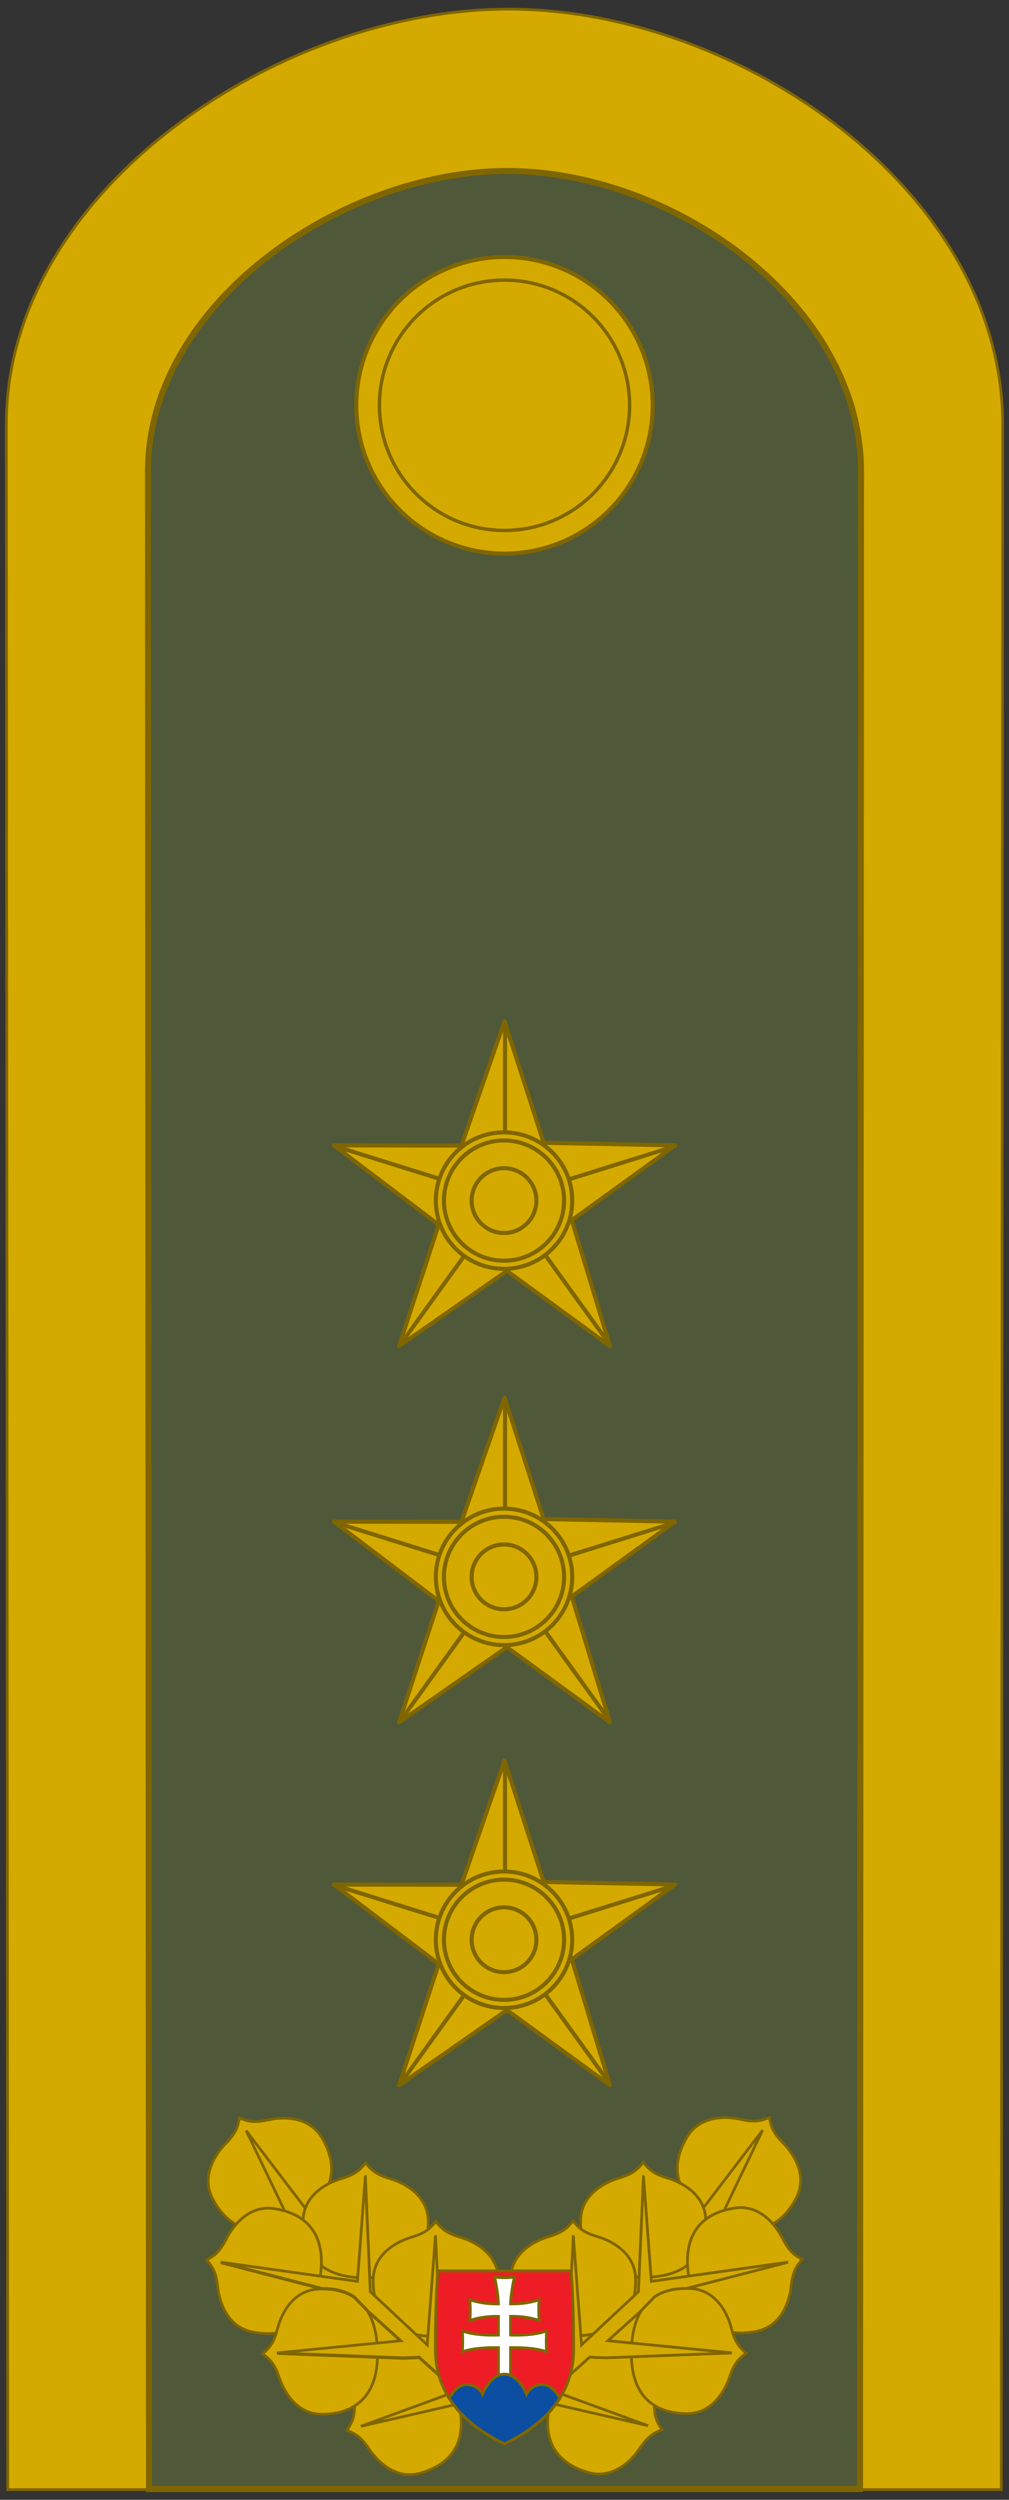 <?xml version="1.0" encoding="UTF-8" standalone="no"?>
<!-- Created with Inkscape (http://www.inkscape.org/) -->

<svg
   xmlns:dc="http://purl.org/dc/elements/1.1/"
   xmlns:cc="http://creativecommons.org/ns#"
   xmlns:rdf="http://www.w3.org/1999/02/22-rdf-syntax-ns#"
   xmlns:svg="http://www.w3.org/2000/svg"
   xmlns="http://www.w3.org/2000/svg"
   xmlns:sodipodi="http://sodipodi.sourceforge.net/DTD/sodipodi-0.dtd"
   xmlns:inkscape="http://www.inkscape.org/namespaces/inkscape"
   width="122"
   height="302"
   viewBox="0 0 122 302"
   id="svg2"
   version="1.1"
   inkscape:version="0.91 r13725"
   sodipodi:docname="Army-SVK-OF-08.svg">
  <rect x="0" y="0" width="122" height="302" fill="#333333" stroke="none"/>
  <defs
     id="defs4" />
  <sodipodi:namedview
     id="base"
     pagecolor="#ffffff"
     bordercolor="#666666"
     borderopacity="1.0"
     inkscape:pageopacity="0.0"
     inkscape:pageshadow="2"
     inkscape:zoom="2.8"
     inkscape:cx="58.06313"
     inkscape:cy="159.72879"
     inkscape:document-units="px"
     inkscape:current-layer="layer1"
     showgrid="false"
     inkscape:window-width="1280"
     inkscape:window-height="737"
     inkscape:window-x="-8"
     inkscape:window-y="-8"
     inkscape:window-maximized="1"
     units="px" />
  <g
     inkscape:label="Livello 1"
     inkscape:groupmode="layer"
     id="layer1"
     transform="translate(0,-750.362)">
    <path
       style="fill:#d4aa00;fill-opacity:1;fill-rule:evenodd;stroke:#806600;stroke-width:0.335px;stroke-linecap:butt;stroke-linejoin:miter;stroke-opacity:1"
       d="m 61,1051.129 60.063,0 0.172,-249.524 c 0,-28.066 -31.814,-50.14 -59.748,-50.14 -27.934,0 -60.721,22.074 -60.721,50.14 l 0.172,249.524 60.063,0"
       id="path3355"
       inkscape:connector-curvature="0"
       sodipodi:nodetypes="ccczccc" />
    <rect
       style="fill:#d4aa00;fill-opacity:1;stroke:#806600;stroke-width:3;stroke-linecap:round;stroke-linejoin:round;stroke-miterlimit:4;stroke-dasharray:none"
       id="rect3347"
       width="72.619"
       height="39.374"
       x="24.691"
       y="826.203"
       ry="0" />
    <path
       sodipodi:nodetypes="ccczccc"
       inkscape:connector-curvature="0"
       id="path3357"
       d="m 61,1051.062 42.986,0 0.123,-243.725 c 0,-20.329 -22.769,-36.318 -42.761,-36.318 -19.992,0 -43.458,15.989 -43.458,36.318 l 0.123,243.725 42.986,0"
       style="fill:#4f5839;fill-opacity:1;fill-rule:evenodd;stroke:#806600;stroke-width:0.731px;stroke-linecap:butt;stroke-linejoin:miter;stroke-opacity:1" />
    <path
       sodipodi:type="star"
       style="fill:#d4aa00;fill-opacity:1;stroke:#806600;stroke-width:0.495;stroke-linecap:round;stroke-linejoin:round;stroke-miterlimit:4;stroke-dasharray:none"
       id="path3359"
       sodipodi:sides="5"
       sodipodi:cx="60.999996"
       sodipodi:cy="-984.73313"
       sodipodi:r1="21.690231"
       sodipodi:r2="8.4666214"
       sodipodi:arg1="1.5707963"
       sodipodi:arg2="2.233415"
       inkscape:flatsided="false"
       inkscape:rounded="0"
       inkscape:randomized="0"
       d="m 61,-963.043 -5.209,-15.015 -15.42,0.028 12.671,-9.594 -4.791,-14.657 13.04,9.086 12.459,-9.086 -4.612,15.209 12.491,9.041 -15.89,0.314 z"
       inkscape:transform-center-y="-6.2748695"
       transform="scale(1,-1)" />
    <path
       style="fill:#d4aa00;fill-rule:evenodd;stroke:#806600;stroke-width:0.495;stroke-linecap:butt;stroke-linejoin:miter;stroke-miterlimit:4;stroke-dasharray:none;stroke-opacity:1"
       d="m 61.064,963.288 0,21.34"
       id="path4167"
       inkscape:connector-curvature="0"
       inkscape:transform-center-y="-32.075236" />
    <path
       inkscape:transform-center-y="-9.559481"
       inkscape:connector-curvature="0"
       id="path4169"
       d="m 81.356,978.21 -20.37,6.36"
       style="fill:#d4aa00;fill-rule:evenodd;stroke:#806600;stroke-width:0.495;stroke-linecap:butt;stroke-linejoin:miter;stroke-miterlimit:4;stroke-dasharray:none;stroke-opacity:1"
       inkscape:transform-center-x="-30.617595" />
    <path
       inkscape:transform-center-x="30.617595"
       style="fill:#d4aa00;fill-rule:evenodd;stroke:#806600;stroke-width:0.495;stroke-linecap:butt;stroke-linejoin:miter;stroke-miterlimit:4;stroke-dasharray:none;stroke-opacity:1"
       d="m 40.773,978.21 20.37,6.36"
       id="path4171"
       inkscape:connector-curvature="0"
       inkscape:transform-center-y="-9.559481" />
    <path
       inkscape:transform-center-y="26.012614"
       inkscape:connector-curvature="0"
       id="path4173"
       d="M 48.627,1001.785 61.113,984.479"
       style="fill:#d4aa00;fill-rule:evenodd;stroke:#806600;stroke-width:0.495;stroke-linecap:butt;stroke-linejoin:miter;stroke-miterlimit:4;stroke-dasharray:none;stroke-opacity:1"
       inkscape:transform-center-x="18.76606" />
    <path
       inkscape:transform-center-x="-18.76606"
       style="fill:#d4aa00;fill-rule:evenodd;stroke:#806600;stroke-width:0.495;stroke-linecap:butt;stroke-linejoin:miter;stroke-miterlimit:4;stroke-dasharray:none;stroke-opacity:1"
       d="M 73.501,1001.785 61.016,984.479"
       id="path4175"
       inkscape:connector-curvature="0"
       inkscape:transform-center-y="26.012614" />
    <circle
       style="fill:#d4aa00;fill-opacity:1;stroke:#806600;stroke-width:0.495;stroke-linecap:round;stroke-linejoin:round;stroke-miterlimit:4;stroke-dasharray:none"
       id="path4161"
       cx="60.941"
       cy="984.702"
       r="8.245" />
    <circle
       r="7.263"
       cy="984.702"
       cx="60.941"
       id="circle4163"
       style="fill:#d4aa00;fill-opacity:1;stroke:#806600;stroke-width:0.495;stroke-linecap:round;stroke-linejoin:round;stroke-miterlimit:4;stroke-dasharray:none" />
    <circle
       style="fill:#d4aa00;fill-opacity:1;stroke:#806600;stroke-width:0.495;stroke-linecap:round;stroke-linejoin:round;stroke-miterlimit:4;stroke-dasharray:none"
       id="circle4165"
       cx="60.941"
       cy="984.702"
       r="3.915" />
    <path
       sodipodi:type="star"
       style="fill:#d4aa00;fill-opacity:1;stroke:#806600;stroke-width:0.495;stroke-linecap:round;stroke-linejoin:round;stroke-miterlimit:4;stroke-dasharray:none"
       id="path4230"
       sodipodi:sides="5"
       sodipodi:cx="60.999996"
       sodipodi:cy="-940.89359"
       sodipodi:r1="21.690231"
       sodipodi:r2="8.4666214"
       sodipodi:arg1="1.5707963"
       sodipodi:arg2="2.233415"
       inkscape:flatsided="false"
       inkscape:rounded="0"
       inkscape:randomized="0"
       d="m 61,-919.203 -5.209,-15.015 -15.42,0.028 12.671,-9.594 -4.791,-14.657 13.04,9.086 12.459,-9.086 -4.612,15.209 12.491,9.041 -15.89,0.314 z"
       inkscape:transform-center-y="-6.2748695"
       transform="scale(1,-1)" />
    <path
       style="fill:#d4aa00;fill-rule:evenodd;stroke:#806600;stroke-width:0.495;stroke-linecap:butt;stroke-linejoin:miter;stroke-miterlimit:4;stroke-dasharray:none;stroke-opacity:1"
       d="m 61.064,919.449 0,21.34"
       id="path4232"
       inkscape:connector-curvature="0"
       inkscape:transform-center-y="-32.075236" />
    <path
       inkscape:transform-center-y="-9.559481"
       inkscape:connector-curvature="0"
       id="path4234"
       d="m 81.356,934.371 -20.37,6.36"
       style="fill:#d4aa00;fill-rule:evenodd;stroke:#806600;stroke-width:0.495;stroke-linecap:butt;stroke-linejoin:miter;stroke-miterlimit:4;stroke-dasharray:none;stroke-opacity:1"
       inkscape:transform-center-x="-30.617595" />
    <path
       inkscape:transform-center-x="30.617595"
       style="fill:#d4aa00;fill-rule:evenodd;stroke:#806600;stroke-width:0.495;stroke-linecap:butt;stroke-linejoin:miter;stroke-miterlimit:4;stroke-dasharray:none;stroke-opacity:1"
       d="m 40.773,934.371 20.37,6.36"
       id="path4236"
       inkscape:connector-curvature="0"
       inkscape:transform-center-y="-9.559481" />
    <path
       inkscape:transform-center-y="26.012614"
       inkscape:connector-curvature="0"
       id="path4238"
       d="m 48.627,957.946 12.485,-17.306"
       style="fill:#d4aa00;fill-rule:evenodd;stroke:#806600;stroke-width:0.495;stroke-linecap:butt;stroke-linejoin:miter;stroke-miterlimit:4;stroke-dasharray:none;stroke-opacity:1"
       inkscape:transform-center-x="18.76606" />
    <path
       inkscape:transform-center-x="-18.76606"
       style="fill:#d4aa00;fill-rule:evenodd;stroke:#806600;stroke-width:0.495;stroke-linecap:butt;stroke-linejoin:miter;stroke-miterlimit:4;stroke-dasharray:none;stroke-opacity:1"
       d="M 73.501,957.946 61.016,940.639"
       id="path4240"
       inkscape:connector-curvature="0"
       inkscape:transform-center-y="26.012614" />
    <circle
       style="fill:#d4aa00;fill-opacity:1;stroke:#806600;stroke-width:0.495;stroke-linecap:round;stroke-linejoin:round;stroke-miterlimit:4;stroke-dasharray:none"
       id="circle4242"
       cx="60.941"
       cy="940.863"
       r="8.245" />
    <circle
       r="7.263"
       cy="940.863"
       cx="60.941"
       id="circle4244"
       style="fill:#d4aa00;fill-opacity:1;stroke:#806600;stroke-width:0.495;stroke-linecap:round;stroke-linejoin:round;stroke-miterlimit:4;stroke-dasharray:none" />
    <circle
       style="fill:#d4aa00;fill-opacity:1;stroke:#806600;stroke-width:0.495;stroke-linecap:round;stroke-linejoin:round;stroke-miterlimit:4;stroke-dasharray:none"
       id="circle4246"
       cx="60.941"
       cy="940.863"
       r="3.915" />
    <path
       transform="scale(1,-1)"
       inkscape:transform-center-y="-6.2748695"
       d="m 61,-873.746 -5.209,-15.015 -15.42,0.028 12.671,-9.594 -4.791,-14.657 13.04,9.086 12.459,-9.086 -4.612,15.209 12.491,9.041 -15.89,0.314 z"
       inkscape:randomized="0"
       inkscape:rounded="0"
       inkscape:flatsided="false"
       sodipodi:arg2="2.233415"
       sodipodi:arg1="1.5707963"
       sodipodi:r2="8.4666214"
       sodipodi:r1="21.690231"
       sodipodi:cy="-895.4362"
       sodipodi:cx="60.999996"
       sodipodi:sides="5"
       id="path4250"
       style="fill:#d4aa00;fill-opacity:1;stroke:#806600;stroke-width:0.495;stroke-linecap:round;stroke-linejoin:round;stroke-miterlimit:4;stroke-dasharray:none"
       sodipodi:type="star" />
    <path
       inkscape:transform-center-y="-32.075236"
       inkscape:connector-curvature="0"
       id="path4252"
       d="m 61.064,873.991 0,21.34"
       style="fill:#d4aa00;fill-rule:evenodd;stroke:#806600;stroke-width:0.495;stroke-linecap:butt;stroke-linejoin:miter;stroke-miterlimit:4;stroke-dasharray:none;stroke-opacity:1" />
    <path
       inkscape:transform-center-x="-30.617595"
       style="fill:#d4aa00;fill-rule:evenodd;stroke:#806600;stroke-width:0.495;stroke-linecap:butt;stroke-linejoin:miter;stroke-miterlimit:4;stroke-dasharray:none;stroke-opacity:1"
       d="m 81.356,888.913 -20.37,6.36"
       id="path4254"
       inkscape:connector-curvature="0"
       inkscape:transform-center-y="-9.559481" />
    <path
       inkscape:transform-center-y="-9.559481"
       inkscape:connector-curvature="0"
       id="path4256"
       d="m 40.773,888.913 20.37,6.36"
       style="fill:#d4aa00;fill-rule:evenodd;stroke:#806600;stroke-width:0.495;stroke-linecap:butt;stroke-linejoin:miter;stroke-miterlimit:4;stroke-dasharray:none;stroke-opacity:1"
       inkscape:transform-center-x="30.617595" />
    <path
       inkscape:transform-center-x="18.76606"
       style="fill:#d4aa00;fill-rule:evenodd;stroke:#806600;stroke-width:0.495;stroke-linecap:butt;stroke-linejoin:miter;stroke-miterlimit:4;stroke-dasharray:none;stroke-opacity:1"
       d="m 48.627,912.488 12.485,-17.306"
       id="path4258"
       inkscape:connector-curvature="0"
       inkscape:transform-center-y="26.012614" />
    <path
       inkscape:transform-center-y="26.012614"
       inkscape:connector-curvature="0"
       id="path4260"
       d="M 73.501,912.488 61.016,895.182"
       style="fill:#d4aa00;fill-rule:evenodd;stroke:#806600;stroke-width:0.495;stroke-linecap:butt;stroke-linejoin:miter;stroke-miterlimit:4;stroke-dasharray:none;stroke-opacity:1"
       inkscape:transform-center-x="-18.76606" />
    <circle
       r="8.245"
       cy="895.405"
       cx="60.941"
       id="circle4262"
       style="fill:#d4aa00;fill-opacity:1;stroke:#806600;stroke-width:0.495;stroke-linecap:round;stroke-linejoin:round;stroke-miterlimit:4;stroke-dasharray:none" />
    <circle
       style="fill:#d4aa00;fill-opacity:1;stroke:#806600;stroke-width:0.495;stroke-linecap:round;stroke-linejoin:round;stroke-miterlimit:4;stroke-dasharray:none"
       id="circle4264"
       cx="60.941"
       cy="895.405"
       r="7.263" />
    <circle
       r="3.915"
       cy="895.405"
       cx="60.941"
       id="circle4266"
       style="fill:#d4aa00;fill-opacity:1;stroke:#806600;stroke-width:0.495;stroke-linecap:round;stroke-linejoin:round;stroke-miterlimit:4;stroke-dasharray:none" />
    <circle
       style="fill:#d4aa00;fill-opacity:1;stroke:#806600;stroke-width:0.495;stroke-linecap:round;stroke-linejoin:round;stroke-miterlimit:4;stroke-dasharray:none"
       id="path4308"
       cx="61"
       cy="799.324"
       r="17.919" />
    <circle
       r="15.123"
       cy="799.324"
       cx="61"
       id="circle4310"
       style="fill:#d4aa00;fill-opacity:1;stroke:#806600;stroke-width:0.418;stroke-linecap:round;stroke-linejoin:round;stroke-miterlimit:4;stroke-dasharray:none" />
    <path
       inkscape:connector-curvature="0"
       id="path4471"
       d="m 53.459,1039.061 -0.75,-15.255 -19.339,-11.17 -1.5,7.919 8.002,17.922 z"
       style="fill:#d4aa00;fill-rule:evenodd;stroke:#806600;stroke-width:1px;stroke-linecap:butt;stroke-linejoin:miter;stroke-opacity:1" />
    <path
       style="fill:#d4aa00;fill-rule:evenodd;stroke:#806600;stroke-width:0.33px;stroke-linecap:butt;stroke-linejoin:miter;stroke-opacity:1"
       d="m 60.259,1025.668 c -0.086,-3.062 -2.889,-4.515 -4.563,-5.014 -1.674,-0.5 -2.216,-0.953 -3.001,-1.912 -0.785,0.96 -1.327,1.413 -3.001,1.912 -1.674,0.5 -4.477,1.953 -4.563,5.014 -0.111,3.938 1.902,6.955 7.564,6.955 5.662,0 7.675,-3.017 7.564,-6.955 z"
       id="path4473"
       inkscape:connector-curvature="0"
       sodipodi:nodetypes="szczszs" />
    <path
       sodipodi:nodetypes="szczszs"
       inkscape:connector-curvature="0"
       id="path4475"
       d="m 38.923,1008.622 c -1.561,-2.635 -4.717,-2.546 -6.423,-2.17 -1.706,0.375 -2.4,0.242 -3.552,-0.216 -0.221,1.22 -0.475,1.879 -1.696,3.128 -1.221,1.249 -2.967,3.88 -1.557,6.599 1.814,3.497 5.038,5.159 9.989,2.412 4.95,-2.747 5.247,-6.362 3.239,-9.752 z"
       style="fill:#d4aa00;fill-rule:evenodd;stroke:#806600;stroke-width:0.33px;stroke-linecap:butt;stroke-linejoin:miter;stroke-opacity:1" />
    <path
       sodipodi:nodetypes="cccc"
       style="fill:#d4aa00;fill-rule:evenodd;stroke:#806600;stroke-width:0.33px;stroke-linecap:butt;stroke-linejoin:miter;stroke-opacity:1"
       d="m 38.512,1025.996 -8.744,-18.226 14.053,18.428 z"
       id="path4477"
       inkscape:connector-curvature="0" />
    <path
       sodipodi:nodetypes="szczszs"
       inkscape:connector-curvature="0"
       id="path4479"
       d="m 46.321,1034.697 c -2.899,0.99 -3.456,4.098 -3.437,5.844 0.019,1.746 -0.253,2.398 -0.937,3.433 1.149,0.465 1.743,0.849 2.716,2.299 0.973,1.45 3.192,3.697 6.141,2.872 3.794,-1.061 6.079,-3.877 4.402,-9.285 -1.678,-5.407 -5.156,-6.436 -8.884,-5.163 z"
       style="fill:#d4aa00;fill-rule:evenodd;stroke:#806600;stroke-width:0.33px;stroke-linecap:butt;stroke-linejoin:miter;stroke-opacity:1" />
    <path
       sodipodi:nodetypes="cccc"
       style="fill:#d4aa00;fill-rule:evenodd;stroke:#806600;stroke-width:0.33px;stroke-linecap:butt;stroke-linejoin:miter;stroke-opacity:1"
       d="m 58.365,1040.1 -14.749,3.385 14.189,-5.191 z"
       id="path4481"
       inkscape:connector-curvature="0" />
    <path
       sodipodi:nodetypes="szczszs"
       inkscape:connector-curvature="0"
       id="path4483"
       d="m 51.771,1018.595 c -0.086,-3.062 -2.889,-4.515 -4.563,-5.014 -1.674,-0.5 -2.216,-0.953 -3.001,-1.912 -0.785,0.96 -1.327,1.413 -3.001,1.912 -1.674,0.499 -4.477,1.953 -4.563,5.014 -0.111,3.938 1.902,6.955 7.564,6.955 5.662,0 7.675,-3.017 7.564,-6.955 z"
       style="fill:#d4aa00;fill-rule:evenodd;stroke:#806600;stroke-width:0.33px;stroke-linecap:butt;stroke-linejoin:miter;stroke-opacity:1" />
    <path
       style="fill:#d4aa00;fill-rule:evenodd;stroke:#806600;stroke-width:0.33px;stroke-linecap:butt;stroke-linejoin:miter;stroke-opacity:1"
       d="m 33.153,1017.184 c -3.028,-0.464 -4.959,2.034 -5.751,3.591 -0.791,1.557 -1.334,2.009 -2.419,2.61 0.804,0.944 1.152,1.559 1.344,3.295 0.192,1.736 1.119,4.754 4.116,5.388 3.855,0.815 7.184,-0.625 8.198,-6.195 1.014,-5.57 -1.594,-8.091 -5.488,-8.687 z"
       id="path4485"
       inkscape:connector-curvature="0"
       sodipodi:nodetypes="szczszs" />
    <path
       style="fill:#d4aa00;fill-rule:evenodd;stroke:#806600;stroke-width:0.33px;stroke-linecap:butt;stroke-linejoin:miter;stroke-opacity:1"
       d="m 38.408,1026.912 c -3.057,0.197 -4.407,3.051 -4.846,4.742 -0.439,1.691 -0.872,2.249 -1.802,3.068 0.988,0.75 1.46,1.275 2.02,2.929 0.56,1.654 2.114,4.403 5.177,4.378 3.94,-0.032 6.882,-2.153 6.677,-7.811 -0.205,-5.658 -3.294,-7.56 -7.225,-7.306 z"
       id="path4487"
       inkscape:connector-curvature="0"
       sodipodi:nodetypes="szczszs" />
    <path
       inkscape:connector-curvature="0"
       id="path4489"
       d="m 44.18,1013.408 0.602,13.883 13.093,12.225 -2.094,0.265 -5.103,-4.593 c -0.531,0.043 -1.193,0.075 -2.057,0.088 l -15.121,-0.589 14.986,-1.471 -3.871,-3.484 -1.783,-1.834 c -1.081,-0.718 -2.412,-1.021 -3.878,-1.003 l -12.263,-3.171 16.538,2.321 0.952,-12.637 z"
       style="fill:#d4aa00;fill-rule:evenodd;stroke:#806600;stroke-width:0.33px;stroke-linecap:butt;stroke-linejoin:miter;stroke-opacity:1" />
    <path
       sodipodi:nodetypes="szczszs"
       inkscape:connector-curvature="0"
       id="path4491"
       d="m 60.259,1025.668 c -0.086,-3.062 -2.889,-4.515 -4.563,-5.014 -1.674,-0.5 -2.216,-0.953 -3.001,-1.912 -0.785,0.96 -1.327,1.413 -3.001,1.912 -1.674,0.5 -4.477,1.953 -4.563,5.014 -0.111,3.938 1.902,6.955 7.564,6.955 5.662,0 7.675,-3.017 7.564,-6.955 z"
       style="fill:#d4aa00;fill-rule:evenodd;stroke:#806600;stroke-width:0.33px;stroke-linecap:butt;stroke-linejoin:miter;stroke-opacity:1" />
    <g
       id="g4536"
       transform="matrix(-0.33,0,0,0.33,4.027,750.211)"
       style="stroke:#806600">
      <g
         id="g4509"
         transform="matrix(-1,0,0,1,-345.202,0)"
         style="stroke:#806600">
        <path
           inkscape:connector-curvature="0"
           id="path4469"
           d="m -149.755,875.08 2.273,-46.214 58.589,-33.84 4.546,23.991 -24.244,54.296 z"
           style="fill:#d4aa00;fill-rule:evenodd;stroke:#806600;stroke-width:1px;stroke-linecap:butt;stroke-linejoin:miter;stroke-opacity:1" />
        <path
           style="fill:#d4aa00;fill-rule:evenodd;stroke:#806600;stroke-width:1px;stroke-linecap:butt;stroke-linejoin:miter;stroke-opacity:1"
           d="m -170.357,834.505 c 0.261,-9.275 8.754,-13.678 13.824,-15.191 5.07,-1.514 6.713,-2.886 9.09,-5.794 2.378,2.908 4.02,4.28 9.09,5.794 5.07,1.513 13.562,5.916 13.824,15.191 0.336,11.931 -5.762,21.071 -22.914,21.071 -17.152,0 -23.251,-9.141 -22.914,-21.071 z"
           id="path4427"
           inkscape:connector-curvature="0"
           sodipodi:nodetypes="szczszs" />
        <path
           sodipodi:nodetypes="szczszs"
           inkscape:connector-curvature="0"
           id="path4431"
           d="m -105.719,782.863 c 4.729,-7.983 14.291,-7.712 19.459,-6.575 5.168,1.137 7.27,0.734 10.76,-0.655 0.668,3.696 1.438,5.693 5.137,9.477 3.699,3.784 8.988,11.754 4.716,19.991 -5.495,10.595 -15.263,15.629 -30.261,7.306 -14.998,-8.323 -15.895,-19.274 -9.812,-29.543 z"
           style="fill:#d4aa00;fill-rule:evenodd;stroke:#806600;stroke-width:1px;stroke-linecap:butt;stroke-linejoin:miter;stroke-opacity:1" />
        <path
           sodipodi:nodetypes="cccc"
           style="fill:#d4aa00;fill-rule:evenodd;stroke:#806600;stroke-width:1px;stroke-linecap:butt;stroke-linejoin:miter;stroke-opacity:1"
           d="m -104.475,835.498 26.491,-55.215 -42.573,55.828 z"
           id="path4433"
           inkscape:connector-curvature="0" />
        <path
           sodipodi:nodetypes="szczszs"
           inkscape:connector-curvature="0"
           id="path4435"
           d="m -128.131,861.859 c 8.781,2.998 10.47,12.413 10.413,17.704 -0.057,5.291 0.767,7.266 2.84,10.399 -3.482,1.41 -5.279,2.572 -8.227,6.966 -2.948,4.394 -9.669,11.201 -18.605,8.702 -11.495,-3.214 -18.418,-11.747 -13.336,-28.129 5.082,-16.382 15.619,-19.498 26.915,-15.642 z"
           style="fill:#d4aa00;fill-rule:evenodd;stroke:#806600;stroke-width:1px;stroke-linecap:butt;stroke-linejoin:miter;stroke-opacity:1" />
        <path
           sodipodi:nodetypes="cccc"
           style="fill:#d4aa00;fill-rule:evenodd;stroke:#806600;stroke-width:1px;stroke-linecap:butt;stroke-linejoin:miter;stroke-opacity:1"
           d="m -164.619,878.227 44.682,10.254 -42.985,-15.727 z"
           id="path4437"
           inkscape:connector-curvature="0" />
        <path
           sodipodi:nodetypes="szczszs"
           inkscape:connector-curvature="0"
           id="path4439"
           d="m -144.643,813.076 c 0.261,-9.275 8.754,-13.678 13.824,-15.191 5.07,-1.514 6.713,-2.886 9.09,-5.794 2.378,2.908 4.02,4.28 9.09,5.794 5.07,1.513 13.562,5.916 13.824,15.191 0.336,11.931 -5.762,21.071 -22.914,21.071 -17.152,0 -23.251,-9.141 -22.914,-21.071 z"
           style="fill:#d4aa00;fill-rule:evenodd;stroke:#806600;stroke-width:1px;stroke-linecap:butt;stroke-linejoin:miter;stroke-opacity:1" />
        <path
           style="fill:#d4aa00;fill-rule:evenodd;stroke:#806600;stroke-width:1px;stroke-linecap:butt;stroke-linejoin:miter;stroke-opacity:1"
           d="m -88.238,808.803 c 9.172,-1.404 15.025,6.162 17.422,10.879 2.397,4.717 4.041,6.087 7.328,7.905 -2.435,2.86 -3.491,4.722 -4.071,9.981 -0.581,5.259 -3.39,14.403 -12.469,16.322 -11.677,2.468 -21.763,-1.894 -24.836,-18.769 -3.073,-16.875 4.828,-24.512 16.626,-26.319 z"
           id="path4443"
           inkscape:connector-curvature="0"
           sodipodi:nodetypes="szczszs" />
        <path
           style="fill:#d4aa00;fill-rule:evenodd;stroke:#806600;stroke-width:1px;stroke-linecap:butt;stroke-linejoin:miter;stroke-opacity:1"
           d="m -104.158,838.273 c 9.26,0.598 13.351,9.244 14.68,14.366 1.329,5.122 2.64,6.813 5.46,9.295 -2.992,2.271 -4.423,3.862 -6.119,8.874 -1.696,5.012 -6.404,13.339 -15.683,13.264 -11.935,-0.097 -20.849,-6.523 -20.227,-23.663 0.622,-17.141 9.978,-22.904 21.888,-22.135 z"
           id="path4447"
           inkscape:connector-curvature="0"
           sodipodi:nodetypes="szczszs" />
        <path
           inkscape:connector-curvature="0"
           id="path4449"
           d="m -121.644,797.363 -1.824,42.061 -39.666,37.037 6.344,0.803 15.461,-13.916 c 1.61,0.132 3.613,0.228 6.232,0.266 l 45.809,-1.785 -45.4,-4.457 11.727,-10.555 5.402,-5.555 c 3.274,-2.176 7.308,-3.094 11.75,-3.039 l 37.152,-9.607 -50.102,7.031 -2.885,-38.283 z"
           style="fill:#d4aa00;fill-rule:evenodd;stroke:#806600;stroke-width:1px;stroke-linecap:butt;stroke-linejoin:miter;stroke-opacity:1" />
        <path
           sodipodi:nodetypes="szczszs"
           inkscape:connector-curvature="0"
           id="path4458"
           d="m -170.357,834.505 c 0.261,-9.275 8.754,-13.678 13.824,-15.191 5.07,-1.514 6.713,-2.886 9.09,-5.794 2.378,2.908 4.02,4.28 9.09,5.794 5.07,1.513 13.562,5.916 13.824,15.191 0.336,11.931 -5.762,21.071 -22.914,21.071 -17.152,0 -23.251,-9.141 -22.914,-21.071 z"
           style="fill:#d4aa00;fill-rule:evenodd;stroke:#806600;stroke-width:1px;stroke-linecap:butt;stroke-linejoin:miter;stroke-opacity:1" />
        <path
           inkscape:connector-curvature="0"
           id="path4460"
           d="m -121.644,797.363 -1.824,42.061 -20.865,19.482 -3.023,-40.115 -2.252,45.041 -13.525,12.629 6.344,0.803 15.461,-13.916 c 1.61,0.132 3.613,0.228 6.232,0.266 l 45.809,-1.785 -45.4,-4.457 11.727,-10.555 5.402,-5.555 c 3.274,-2.176 7.308,-3.094 11.75,-3.039 l 37.152,-9.607 -50.102,7.031 -2.885,-38.283 z"
           style="fill:#d4aa00;fill-rule:evenodd;stroke:#806600;stroke-width:1px;stroke-linecap:butt;stroke-linejoin:miter;stroke-opacity:1" />
      </g>
      <path
         style="fill:#d4aa00;fill-rule:evenodd;stroke:#806600;stroke-width:1px;stroke-linecap:butt;stroke-linejoin:miter;stroke-opacity:1"
         d="m -121.644,797.363 -1.824,42.061 -20.865,19.482 -3.023,-40.115 -2.252,45.041 -13.525,12.629 6.344,0.803 15.461,-13.916 c 1.61,0.132 3.613,0.228 6.232,0.266 l 45.809,-1.785 -45.4,-4.457 11.727,-10.555 5.402,-5.555 c 3.274,-2.176 7.308,-3.094 11.75,-3.039 l 37.152,-9.607 -50.102,7.031 -2.885,-38.283 z"
         id="path4493"
         inkscape:connector-curvature="0" />
    </g>
    <path
       id="path4328"
       d="m 61,1045.606 c -3.437,-1.656 -8.354,-4.942 -8.354,-11.442 0,-6.5 0.311,-9.456 0.311,-9.456 l 8.043,0 8.043,0 c 0,0 0.311,2.956 0.311,9.456 0,6.5 -4.917,9.786 -8.354,11.442 z"
       inkscape:connector-curvature="0"
       style="fill:#ee1c25;stroke:#806600;stroke-width:0.348;stroke-miterlimit:4;stroke-dasharray:none" />
    <path
       id="path4330"
       d="m 61.735,1032.46 c 0.931,0.015 2.746,0.052 4.363,-0.49 0,0 -0.043,0.579 -0.043,1.253 0,0.674 0.043,1.253 0.043,1.253 -1.483,-0.496 -3.314,-0.507 -4.363,-0.493 l 0,3.59 -1.47,0 0,-3.59 c -1.049,-0.013 -2.88,0 -4.363,0.493 0,0 0.043,-0.579 0.043,-1.253 0,-0.674 -0.043,-1.252 -0.043,-1.252 1.617,0.541 3.433,0.505 4.363,0.489 l 0,-2.255 c -0.848,-0.01 -2.071,0.033 -3.453,0.495 0,0 0.043,-0.579 0.043,-1.253 0,-0.674 -0.043,-1.253 -0.043,-1.253 1.38,0.462 2.601,0.503 3.449,0.495 -0.044,-1.428 -0.46,-3.228 -0.46,-3.228 0,0 0.856,0.067 1.198,0.067 0.343,0 1.198,-0.067 1.198,-0.067 0,0 -0.416,1.8 -0.46,3.227 0.848,0.01 2.069,-0.034 3.449,-0.496 0,0 -0.043,0.579 -0.043,1.253 0,0.674 0.043,1.253 0.043,1.253 -1.382,-0.463 -2.604,-0.503 -3.453,-0.495 l 0,2.255 z"
       inkscape:connector-curvature="0"
       style="fill:#ffffff;stroke:#806600;stroke-width:0.348;stroke-miterlimit:4;stroke-dasharray:none" />
    <path
       id="path4332"
       d="m 60.999,1037.184 c -1.731,0 -2.658,2.401 -2.658,2.401 0,0 -0.514,-1.139 -1.927,-1.139 -0.955,0 -1.66,0.85 -2.107,1.637 1.738,2.766 4.512,4.473 6.692,5.523 2.18,-1.05 4.956,-2.757 6.694,-5.523 -0.448,-0.787 -1.152,-1.637 -2.107,-1.637 -1.412,0 -1.929,1.139 -1.929,1.139 0,0 -0.927,-2.401 -2.658,-2.401 z"
       inkscape:connector-curvature="0"
       style="fill:#0b4ea2;stroke:#806600;stroke-width:0.348;stroke-miterlimit:4;stroke-dasharray:none" />
  </g>
</svg>
